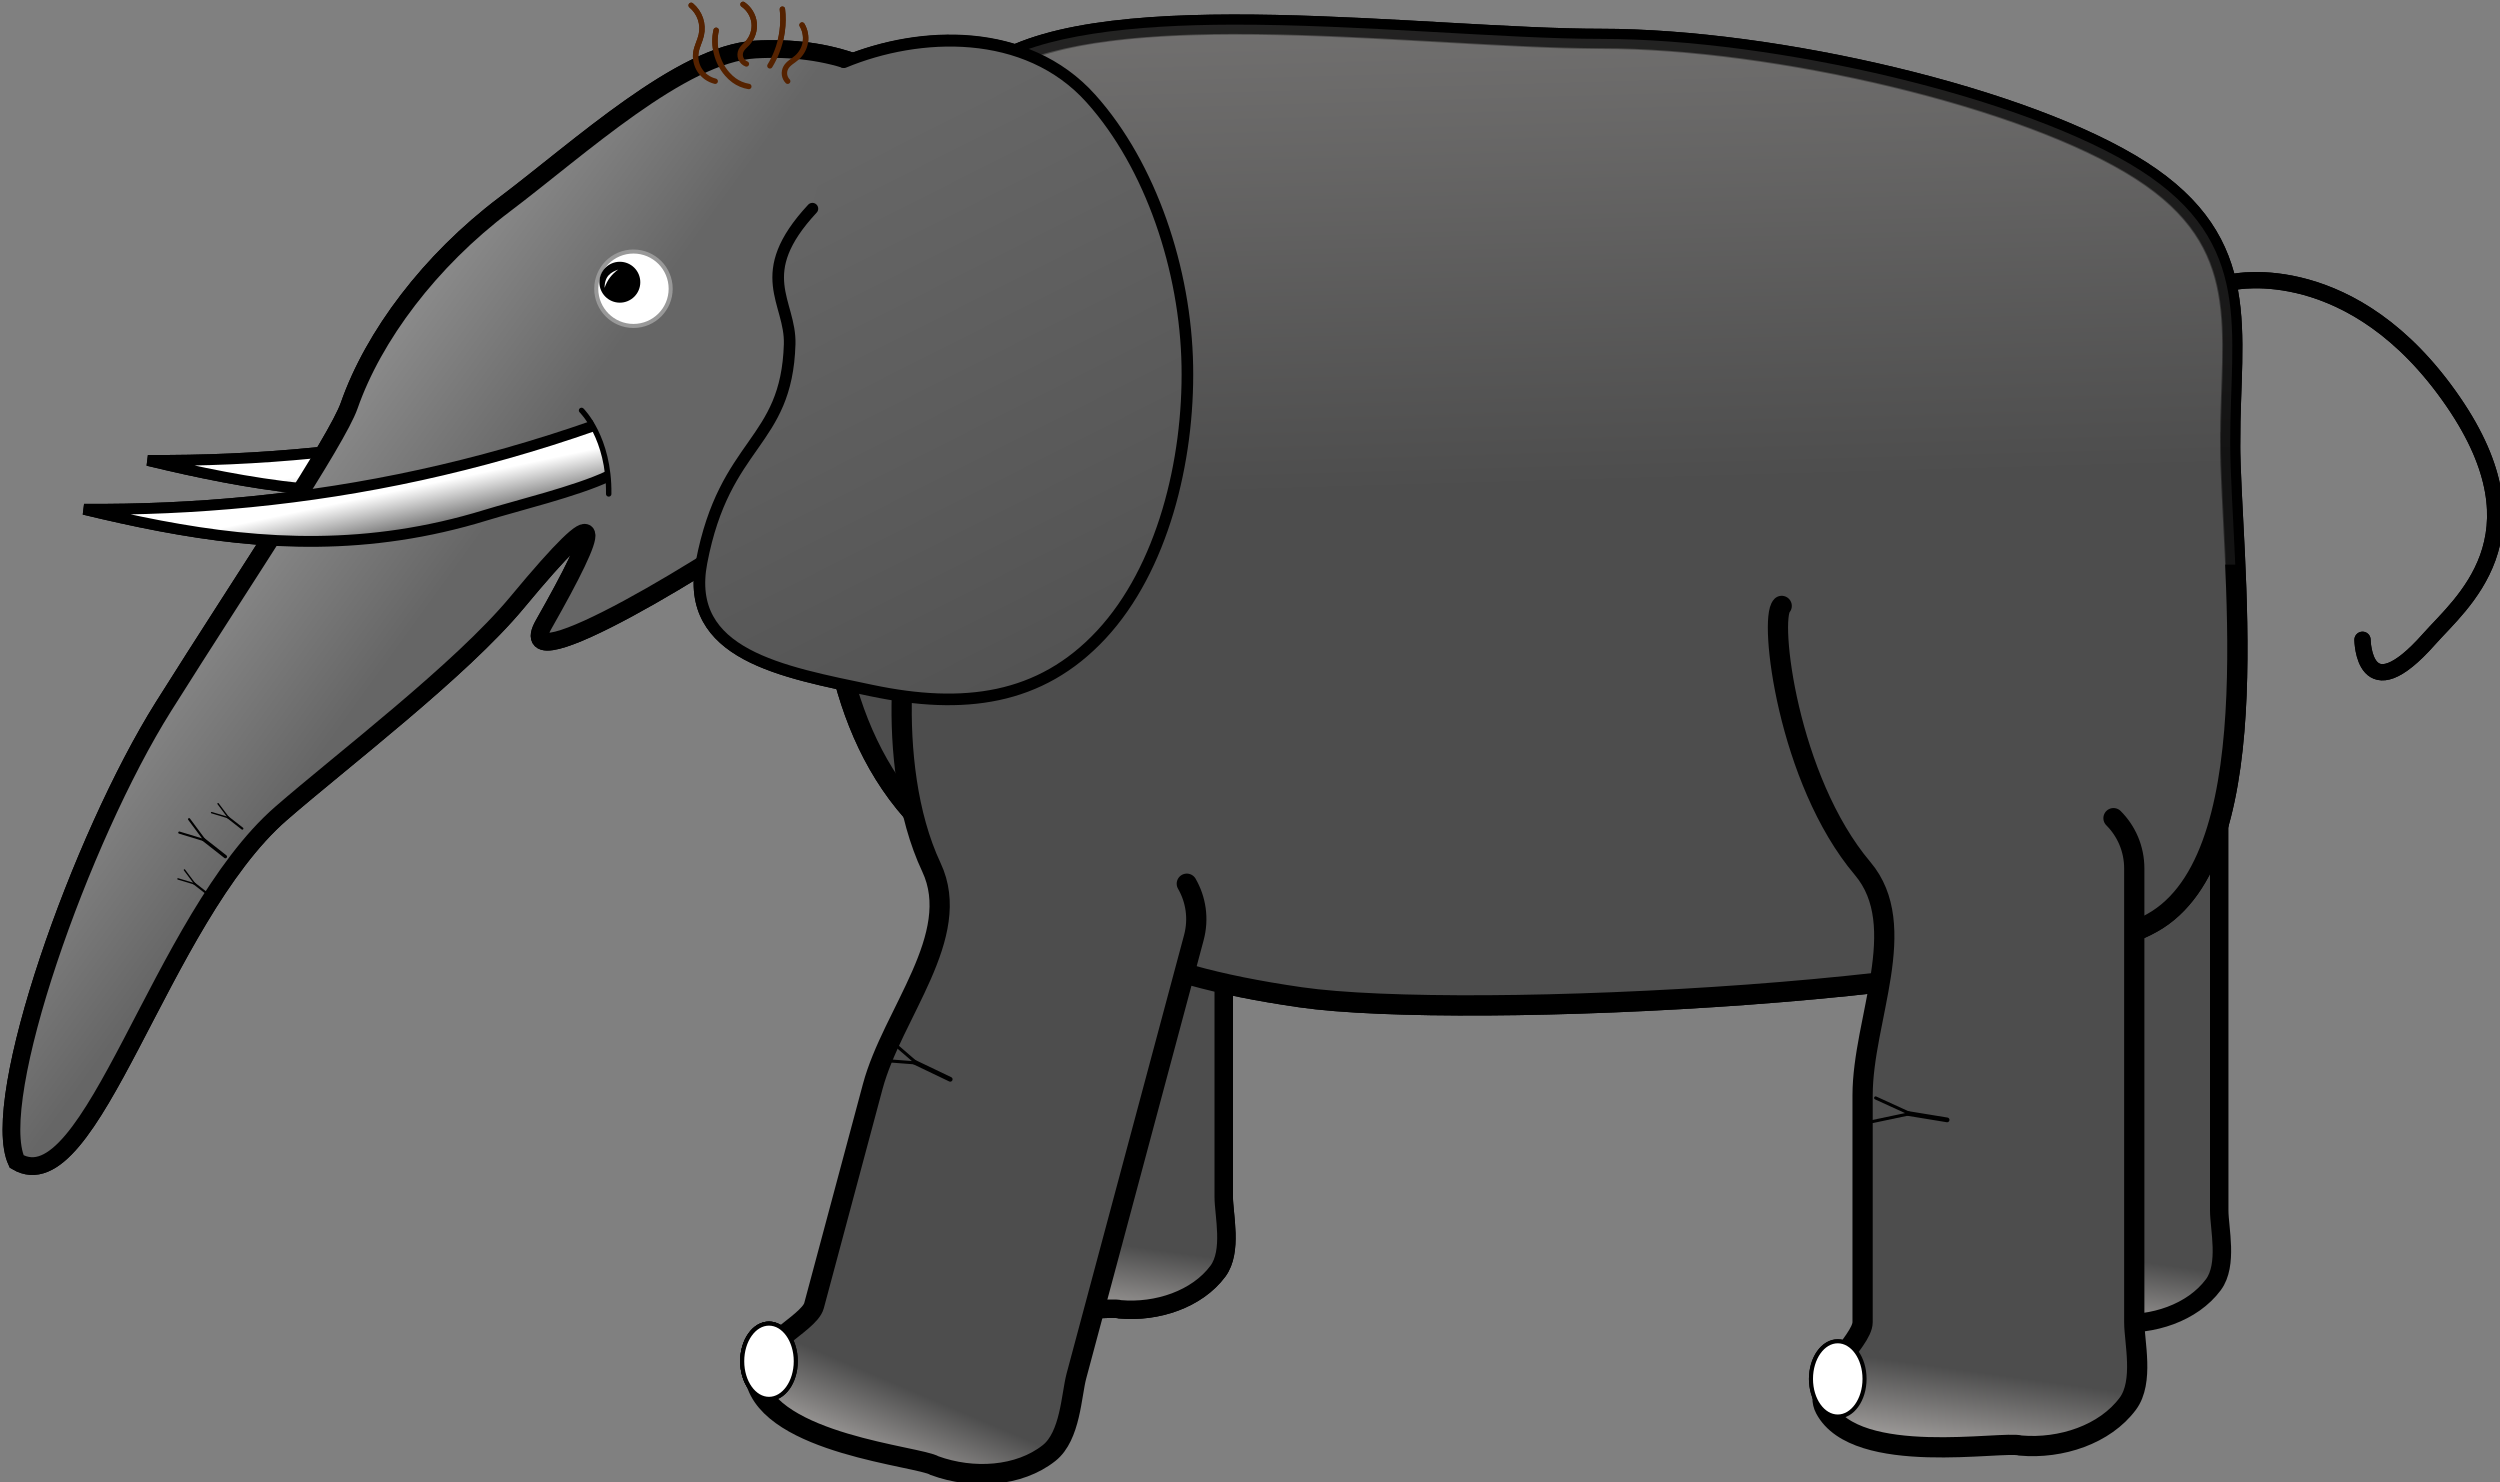 <?xml version="1.0" encoding="UTF-8" standalone="no"?>
<!-- Created with Inkscape (http://www.inkscape.org/) -->

<svg
   xmlns:dc="http://purl.org/dc/elements/1.1/"
   xmlns:cc="http://creativecommons.org/ns#"
   xmlns:rdf="http://www.w3.org/1999/02/22-rdf-syntax-ns#"
   xmlns:svg="http://www.w3.org/2000/svg"
   xmlns="http://www.w3.org/2000/svg"
   xmlns:xlink="http://www.w3.org/1999/xlink"
   xmlns:sodipodi="http://sodipodi.sourceforge.net/DTD/sodipodi-0.dtd"
   xmlns:inkscape="http://www.inkscape.org/namespaces/inkscape"
   width="134.356"
   height="79.65"
   id="svg7748"
   version="1.1"
   inkscape:version="0.48.2 r9819"
   sodipodi:docname="elephant.svg">
  <rect width="100%" height="100%" fill="#808080" stroke="none"/>
  <defs
     id="defs7750">
    <linearGradient
       inkscape:collect="always"
       xlink:href="#linearGradient5029"
       id="linearGradient5328"
       gradientUnits="userSpaceOnUse"
       gradientTransform="matrix(0.192,0,0,0.192,565.506,247.341)"
       x1="435.5"
       y1="879.362"
       x2="429.707"
       y2="921.028" />
    <linearGradient
       id="linearGradient5029"
       inkscape:collect="always">
      <stop
         id="stop5031"
         offset="0"
         style="stop-color:#4d4d4d;stop-opacity:1;" />
      <stop
         id="stop5033"
         offset="1"
         style="stop-color:#e3dedb;stop-opacity:1" />
    </linearGradient>
    <linearGradient
       inkscape:collect="always"
       xlink:href="#linearGradient5029"
       id="linearGradient5330"
       gradientUnits="userSpaceOnUse"
       gradientTransform="matrix(0.192,0,0,0.192,503.297,246.498)"
       x1="435.5"
       y1="879.362"
       x2="429.707"
       y2="921.028" />
    <linearGradient
       inkscape:collect="always"
       xlink:href="#linearGradient5029"
       id="linearGradient5332"
       gradientUnits="userSpaceOnUse"
       gradientTransform="matrix(0.192,0,0,0.192,565.506,247.341)"
       x1="251.528"
       y1="629.667"
       x2="241.533"
       y2="282.352" />
    <linearGradient
       inkscape:collect="always"
       xlink:href="#linearGradient5264"
       id="linearGradient5334"
       gradientUnits="userSpaceOnUse"
       gradientTransform="matrix(0.339,0,0,0.339,479.803,161.172)"
       x1="199.5"
       y1="613.112"
       x2="197.75"
       y2="604.862" />
    <linearGradient
       id="linearGradient5264"
       inkscape:collect="always">
      <stop
         id="stop5266"
         offset="0"
         style="stop-color:#666666;stop-opacity:1;" />
      <stop
         id="stop5268"
         offset="1"
         style="stop-color:#ffffff;stop-opacity:1" />
    </linearGradient>
    <linearGradient
       inkscape:collect="always"
       xlink:href="#linearGradient5242"
       id="linearGradient5336"
       gradientUnits="userSpaceOnUse"
       gradientTransform="matrix(0.297,-0.224,0.221,0.293,370.868,244.852)"
       x1="214.787"
       y1="560.091"
       x2="174.146"
       y2="428.915" />
    <linearGradient
       inkscape:collect="always"
       id="linearGradient5242">
      <stop
         style="stop-color:#666666;stop-opacity:1;"
         offset="0"
         id="stop5244" />
      <stop
         style="stop-color:#ffffff;stop-opacity:1"
         offset="1"
         id="stop5246" />
    </linearGradient>
    <linearGradient
       inkscape:collect="always"
       xlink:href="#linearGradient5190"
       id="linearGradient5338"
       gradientUnits="userSpaceOnUse"
       gradientTransform="matrix(0.285,0,0,0.316,492.227,177.916)"
       x1="293.528"
       y1="533.823"
       x2="353.442"
       y2="665.408" />
    <linearGradient
       inkscape:collect="always"
       id="linearGradient5190">
      <stop
         style="stop-color:#666666;stop-opacity:1;"
         offset="0"
         id="stop5192" />
      <stop
         style="stop-color:#4d4d4d;stop-opacity:1"
         offset="1"
         id="stop5194" />
    </linearGradient>
    <linearGradient
       inkscape:collect="always"
       xlink:href="#linearGradient5264"
       id="linearGradient5340"
       gradientUnits="userSpaceOnUse"
       gradientTransform="matrix(0.339,0,0,0.339,475.814,164.227)"
       x1="199.5"
       y1="613.112"
       x2="197.75"
       y2="604.862" />
    <inkscape:path-effect
       effect="spiro"
       id="path-effect5364"
       is_visible="true" />
    <inkscape:path-effect
       effect="spiro"
       id="path-effect5368"
       is_visible="true" />
    <inkscape:path-effect
       effect="spiro"
       id="path-effect5372"
       is_visible="true" />
    <inkscape:path-effect
       effect="spiro"
       id="path-effect5376"
       is_visible="true" />
    <inkscape:path-effect
       effect="spiro"
       id="path-effect5380"
       is_visible="true" />
    <linearGradient
       inkscape:collect="always"
       xlink:href="#linearGradient5029"
       id="linearGradient5342"
       gradientUnits="userSpaceOnUse"
       gradientTransform="matrix(0.192,0,0,0.192,503.297,246.498)"
       x1="435.5"
       y1="879.362"
       x2="429.707"
       y2="921.028" />
    <linearGradient
       inkscape:collect="always"
       xlink:href="#linearGradient5029"
       id="linearGradient5344"
       gradientUnits="userSpaceOnUse"
       gradientTransform="matrix(0.211,0,0,0.211,551.042,238.088)"
       x1="435.5"
       y1="879.362"
       x2="429.707"
       y2="921.028" />
    <linearGradient
       inkscape:collect="always"
       xlink:href="#linearGradient5029"
       id="linearGradient5346"
       gradientUnits="userSpaceOnUse"
       gradientTransform="matrix(0.204,0.055,-0.055,0.204,535.706,221.023)"
       x1="435.5"
       y1="879.362"
       x2="429.707"
       y2="921.028" />
    <linearGradient
       inkscape:collect="always"
       xlink:href="#linearGradient5029"
       id="linearGradient5348"
       gradientUnits="userSpaceOnUse"
       gradientTransform="matrix(0.192,0,0,0.192,565.506,247.341)"
       x1="251.528"
       y1="629.667"
       x2="241.533"
       y2="282.352" />
    <linearGradient
       inkscape:collect="always"
       xlink:href="#linearGradient5264"
       id="linearGradient5350"
       gradientUnits="userSpaceOnUse"
       gradientTransform="matrix(0.339,0,0,0.339,479.803,161.172)"
       x1="199.5"
       y1="613.112"
       x2="197.75"
       y2="604.862" />
    <linearGradient
       inkscape:collect="always"
       xlink:href="#linearGradient5242"
       id="linearGradient5352"
       gradientUnits="userSpaceOnUse"
       gradientTransform="matrix(0.297,-0.224,0.221,0.293,370.868,244.852)"
       x1="214.787"
       y1="560.091"
       x2="174.146"
       y2="428.915" />
    <linearGradient
       inkscape:collect="always"
       xlink:href="#linearGradient5190"
       id="linearGradient5354"
       gradientUnits="userSpaceOnUse"
       gradientTransform="matrix(0.285,0,0,0.316,492.227,177.916)"
       x1="293.528"
       y1="533.823"
       x2="353.442"
       y2="665.408" />
    <linearGradient
       inkscape:collect="always"
       xlink:href="#linearGradient5264"
       id="linearGradient5356"
       gradientUnits="userSpaceOnUse"
       gradientTransform="matrix(0.339,0,0,0.339,475.814,164.227)"
       x1="199.5"
       y1="613.112"
       x2="197.75"
       y2="604.862" />
    <inkscape:path-effect
       is_visible="true"
       id="path-effect5500"
       effect="spiro" />
    <inkscape:path-effect
       is_visible="true"
       id="path-effect5498"
       effect="spiro" />
    <inkscape:path-effect
       is_visible="true"
       id="path-effect5496"
       effect="spiro" />
    <inkscape:path-effect
       is_visible="true"
       id="path-effect5494"
       effect="spiro" />
    <inkscape:path-effect
       is_visible="true"
       id="path-effect5492"
       effect="spiro" />
  </defs>
  <sodipodi:namedview
     id="base"
     pagecolor="#ffffff"
     bordercolor="#666666"
     borderopacity="1.0"
     inkscape:pageopacity="0.0"
     inkscape:pageshadow="2"
     inkscape:zoom="1.979899"
     inkscape:cx="56.283461"
     inkscape:cy="38.698982"
     inkscape:document-units="px"
     inkscape:current-layer="layer1"
     showgrid="false"
     inkscape:window-width="604"
     inkscape:window-height="490"
     inkscape:window-x="0"
     inkscape:window-y="24"
     inkscape:window-maximized="0"
     fit-margin-top="0"
     fit-margin-left="0"
     fit-margin-right="0"
     fit-margin-bottom="0" />
  <g
     inkscape:label="Layer 1"
     inkscape:groupmode="layer"
     id="layer1"
     transform="translate(-495.679,-712.537)">
    <g
       id="g5243"
       transform="matrix(0.86,0,0,0.86,47.943,421.798)">
      <path
         style="fill:url(#linearGradient5328);fill-opacity:1;stroke:#000000;stroke-width:1.153;stroke-linecap:round;stroke-miterlimit:4"
         d="m 658.123,385.013 c 0.731,0.731 1.182,1.743 1.182,2.863 l 0,12.917 0,12.917 c 0,1.121 0.559,3.395 -0.366,4.641 -1.303,1.755 -3.805,2.584 -6.107,2.383 -0.99,-0.295 -9.355,1.238 -11.125,-2.095 -0.84,-1.581 2.132,-3.808 2.132,-4.929 0,0 0,-8.611 0,-12.917 0,-4.306 2.778,-9.628 0,-12.917 -4.273,-5.058 -5.338,-14.216 -4.607,-14.948"
         id="path5043"
         inkscape:connector-curvature="0"
         sodipodi:nodetypes="cscsacasasc" />
      <path
         sodipodi:nodetypes="cscsacasasc"
         inkscape:connector-curvature="0"
         id="path5047"
         d="m 595.914,384.169 c 0.731,0.731 1.182,1.743 1.182,2.863 l 0,12.917 0,12.917 c 0,1.121 0.559,3.395 -0.366,4.641 -1.303,1.754 -3.805,2.584 -6.107,2.383 -0.99,-0.295 -9.355,1.238 -11.125,-2.095 -0.84,-1.581 2.132,-3.808 2.132,-4.929 0,0 0,-8.611 0,-12.917 0,-4.306 2.778,-9.628 0,-12.917 -4.273,-5.058 -5.338,-14.216 -4.607,-14.948"
         style="fill:url(#linearGradient5330);fill-opacity:1;stroke:#000000;stroke-width:1.153;stroke-linecap:round;stroke-miterlimit:4" />
      <path
         sodipodi:nodetypes="sssssssss"
         inkscape:connector-curvature="0"
         id="path3968"
         d="m 659.986,365.699 c 0,6.959 2.574,25.279 -4.538,29.839 -7.111,4.56 -43.345,6.327 -53.562,4.85 -10.74,-1.552 -13.704,-4.086 -20.815,-8.646 -7.111,-4.56 -8.763,-13.18 -8.763,-20.139 0,-6.959 3.342,-24.857 10.453,-29.417 7.111,-4.56 27.077,-1.687 37.928,-1.687 10.851,0 26.591,3.664 33.703,8.224 7.111,4.56 5.594,10.017 5.594,16.976 z"
         style="fill:#4d4d4d;fill-opacity:1;stroke:#000000;stroke-width:1.266" />
      <g
         transform="matrix(0.211,0,0,-0.211,538.987,580.393)"
         id="g5065">
        <path
           style="fill:none;stroke:#000000;stroke-width:1.402px;stroke-linecap:round;stroke-linejoin:miter;stroke-opacity:1"
           d="m 489.636,816.783 c -11.647,1.909 -11.647,1.909 -11.647,1.909"
           id="path5059"
           inkscape:connector-curvature="0" />
        <path
           inkscape:connector-curvature="0"
           id="path5061"
           d="m 478.654,818.627 c -10.183,4.658 -10.183,4.658 -10.183,4.658"
           style="fill:none;stroke:#000000;stroke-width:0.924px;stroke-linecap:round;stroke-linejoin:miter;stroke-opacity:1" />
        <path
           style="fill:none;stroke:#000000;stroke-width:0.924px;stroke-linecap:round;stroke-linejoin:miter;stroke-opacity:1"
           d="m 478.541,818.611 c -10.957,-2.31 -10.957,-2.31 -10.957,-2.31"
           id="path5063"
           inkscape:connector-curvature="0" />
      </g>
      <g
         inkscape:transform-center-y="2.0691247"
         inkscape:transform-center-x="-5.6781205"
         transform="matrix(0.202,0.059,0.059,-0.202,432.907,541.618)"
         id="g5104">
        <path
           inkscape:connector-curvature="0"
           id="path5106"
           d="m 489.636,816.783 c -11.647,1.909 -11.647,1.909 -11.647,1.909"
           style="fill:none;stroke:#000000;stroke-width:1.402px;stroke-linecap:round;stroke-linejoin:miter;stroke-opacity:1" />
        <path
           style="fill:none;stroke:#000000;stroke-width:0.924px;stroke-linecap:round;stroke-linejoin:miter;stroke-opacity:1"
           d="m 478.654,818.627 c -10.183,4.658 -10.183,4.658 -10.183,4.658"
           id="path5108"
           inkscape:connector-curvature="0" />
        <path
           inkscape:connector-curvature="0"
           id="path5110"
           d="m 478.541,818.611 c -10.957,-2.31 -10.957,-2.31 -10.957,-2.31"
           style="fill:none;stroke:#000000;stroke-width:0.924px;stroke-linecap:round;stroke-linejoin:miter;stroke-opacity:1" />
      </g>
      <path
         sodipodi:nodetypes="cssc"
         inkscape:connector-curvature="0"
         id="path5114"
         d="m 660.207,355.688 c 0,0 7.47,-1.623 13.718,7.481 5.797,8.447 0.476,12.596 -1.499,14.831 -4.11,4.65 -4.167,0.05 -4.167,0.05"
         style="fill:none;stroke:#000000;stroke-width:1.018;stroke-linecap:round;stroke-linejoin:miter;stroke-miterlimit:4;stroke-opacity:1;stroke-dasharray:none" />
      <path
         sodipodi:nodetypes="cssssssc"
         inkscape:connector-curvature="0"
         id="path5134"
         d="m 660.308,373.353 c -0.133,-3.052 -0.318,-5.775 -0.318,-7.659 0,-6.959 1.51,-12.412 -5.601,-16.973 -7.111,-4.56 -22.85,-8.221 -33.701,-8.221 -6.104,0 -15.09,-0.907 -23.051,-0.891 -6.192,0.013 -11.973,0.625 -15.085,2.62 -7.111,4.56 -10.247,22.415 -10.247,29.373 0,0.573 0.008,1.158 0.032,1.75"
         style="opacity:0.538;fill:url(#linearGradient5332);fill-opacity:1;stroke:#000000;stroke-width:1.153;stroke-linecap:round;stroke-miterlimit:4" />
      <path
         sodipodi:nodetypes="cssssscsssssc"
         inkscape:connector-curvature="0"
         id="path5270"
         d="m 561.758,361.605 c -1.835,0.643 -3.658,1.22 -5.47,1.733 -1.812,0.513 -3.612,0.964 -5.402,1.356 -1.79,0.392 -3.57,0.725 -5.339,1.003 -1.77,0.278 -3.53,0.502 -5.281,0.675 -1.751,0.173 -3.493,0.296 -5.227,0.373 -1.734,0.077 -3.459,0.107 -5.177,0.095 1.578,0.38 3.162,0.735 4.761,1.038 1.599,0.303 3.212,0.554 4.846,0.724 1.635,0.17 3.292,0.26 4.978,0.242 1.686,-0.019 3.402,-0.146 5.155,-0.41 1.753,-0.264 3.544,-0.665 5.379,-1.23 1.835,-0.566 5.699,-1.506 7.632,-2.429"
         style="fill:url(#linearGradient5334);fill-opacity:1;stroke:#000000;stroke-width:0.679" />
      <path
         sodipodi:nodetypes="sssssscsssss"
         inkscape:connector-curvature="0"
         id="path5186"
         d="m 578.781,345.403 c 2.35,3.115 2.584,7.363 1.063,11.714 -1.521,4.351 -4.797,8.804 -9.469,12.328 -4.671,3.524 -18.051,11.648 -15.774,7.641 3.578,-6.299 4.085,-8.302 -1.663,-1.373 -3.504,4.224 -10.961,9.891 -14.749,13.185 -7.575,6.587 -11.868,24.513 -16.523,21.755 -1.775,-3.838 4,-20.2 9.178,-28.437 5.178,-8.236 10.841,-16.627 11.601,-18.802 1.521,-4.351 5.037,-9.044 9.709,-12.568 4.671,-3.524 11.053,-9.413 15.654,-9.681 4.601,-0.268 8.622,1.123 10.972,4.238 z"
         style="fill:url(#linearGradient5336);fill-opacity:1;stroke:#000000;stroke-width:1.108;stroke-linecap:round;stroke-miterlimit:4;stroke-opacity:1" />
      <path
         sodipodi:nodetypes="asssssssa"
         inkscape:connector-curvature="0"
         id="path5183"
         d="m 594.821,360.933 c 0.106,5.938 -1.551,12.677 -5.372,16.79 -3.821,4.112 -8.633,4.702 -14.362,3.5 -5.587,-1.172 -11.731,-2.228 -10.627,-8.008 1.458,-7.629 5.319,-7.362 5.51,-13.634 0.081,-2.668 -2.347,-4.381 1.474,-8.494 3.821,-4.112 -3.55,-6.855 2.024,-9.17 4.67,-1.939 11.281,-2.202 15.331,2.317 3.754,4.188 5.916,10.705 6.022,16.7 z"
         style="fill:url(#linearGradient5338);fill-opacity:1;stroke:#000000;stroke-width:0.726;stroke-linecap:round;stroke-miterlimit:4;stroke-opacity:1" />
      <g
         id="g5199"
         transform="matrix(0.129,0.071,0.071,-0.129,413.554,462.204)"
         inkscape:transform-center-x="-3.4652246"
         inkscape:transform-center-y="2.3163355">
        <path
           style="fill:none;stroke:#000000;stroke-width:1.402px;stroke-linecap:round;stroke-linejoin:miter;stroke-opacity:1"
           d="m 489.636,816.783 c -11.647,1.909 -11.647,1.909 -11.647,1.909"
           id="path5201"
           inkscape:connector-curvature="0" />
        <path
           inkscape:connector-curvature="0"
           id="path5203"
           d="m 478.654,818.627 c -10.183,4.658 -10.183,4.658 -10.183,4.658"
           style="fill:none;stroke:#000000;stroke-width:0.924px;stroke-linecap:round;stroke-linejoin:miter;stroke-opacity:1" />
        <path
           style="fill:none;stroke:#000000;stroke-width:0.924px;stroke-linecap:round;stroke-linejoin:miter;stroke-opacity:1"
           d="m 478.541,818.611 c -10.957,-2.31 -10.957,-2.31 -10.957,-2.31"
           id="path5205"
           inkscape:connector-curvature="0" />
      </g>
      <g
         inkscape:transform-center-y="1.5356024"
         inkscape:transform-center-x="-2.3010989"
         transform="matrix(0.086,0.047,0.047,-0.086,455.268,437.078)"
         id="g5207">
        <path
           inkscape:connector-curvature="0"
           id="path5209"
           d="m 489.636,816.783 c -11.647,1.909 -11.647,1.909 -11.647,1.909"
           style="fill:none;stroke:#000000;stroke-width:1.402px;stroke-linecap:round;stroke-linejoin:miter;stroke-opacity:1" />
        <path
           style="fill:none;stroke:#000000;stroke-width:0.924px;stroke-linecap:round;stroke-linejoin:miter;stroke-opacity:1"
           d="m 478.654,818.627 c -10.183,4.658 -10.183,4.658 -10.183,4.658"
           id="path5211"
           inkscape:connector-curvature="0" />
        <path
           inkscape:connector-curvature="0"
           id="path5213"
           d="m 478.541,818.611 c -10.957,-2.31 -10.957,-2.31 -10.957,-2.31"
           style="fill:none;stroke:#000000;stroke-width:0.924px;stroke-linecap:round;stroke-linejoin:miter;stroke-opacity:1" />
      </g>
      <g
         id="g5232"
         transform="matrix(0.086,0.047,0.047,-0.086,453.168,441.218)"
         inkscape:transform-center-x="-2.3010925"
         inkscape:transform-center-y="1.5355916">
        <path
           style="fill:none;stroke:#000000;stroke-width:1.402px;stroke-linecap:round;stroke-linejoin:miter;stroke-opacity:1"
           d="m 489.636,816.783 c -11.647,1.909 -11.647,1.909 -11.647,1.909"
           id="path5234"
           inkscape:connector-curvature="0" />
        <path
           inkscape:connector-curvature="0"
           id="path5236"
           d="m 478.654,818.627 c -10.183,4.658 -10.183,4.658 -10.183,4.658"
           style="fill:none;stroke:#000000;stroke-width:0.924px;stroke-linecap:round;stroke-linejoin:miter;stroke-opacity:1" />
        <path
           style="fill:none;stroke:#000000;stroke-width:0.924px;stroke-linecap:round;stroke-linejoin:miter;stroke-opacity:1"
           d="m 478.541,818.611 c -10.957,-2.31 -10.957,-2.31 -10.957,-2.31"
           id="path5238"
           inkscape:connector-curvature="0" />
      </g>
      <path
         transform="matrix(0.253,0,0,0.253,499.383,212.052)"
         d="m 249.609,569.408 c 0,5.077 -4.116,9.192 -9.192,9.192 -5.077,0 -9.192,-4.116 -9.192,-9.192 0,-5.077 4.116,-9.192 9.192,-9.192 5.077,0 9.192,4.116 9.192,9.192 z"
         sodipodi:ry="9.1923885"
         sodipodi:rx="9.1923885"
         sodipodi:cy="569.40826"
         sodipodi:cx="240.41631"
         id="path5250"
         style="fill:#ffffff;fill-opacity:1;stroke:#999999;stroke-width:1;stroke-linecap:round;stroke-miterlimit:4;stroke-opacity:1;stroke-dasharray:none"
         sodipodi:type="arc" />
      <path
         transform="matrix(0.339,0,0,0.339,478.995,168.698)"
         d="m 240.328,551.642 c 0,1.806 -1.464,3.27 -3.27,3.27 -1.806,0 -3.27,-1.464 -3.27,-3.27 0,-1.806 1.464,-3.27 3.27,-3.27 1.806,0 3.27,1.464 3.27,3.27 z"
         sodipodi:ry="3.2703688"
         sodipodi:rx="3.2703688"
         sodipodi:cy="551.64221"
         sodipodi:cx="237.05756"
         id="path5252"
         style="fill:#000000;fill-opacity:1;stroke:#000000;stroke-width:1;stroke-linecap:round;stroke-miterlimit:4;stroke-opacity:1;stroke-dasharray:none"
         sodipodi:type="arc" />
      <path
         sodipodi:nodetypes="ccc"
         inkscape:connector-curvature="0"
         id="path5254"
         d="m 558.403,356.06 c 0.17,-0.514 0.475,-0.874 0.855,-1.148 -0.446,0.168 -0.852,0.389 -0.855,1.148 z"
         style="fill:#ffffff;stroke:none" />
      <path
         style="fill:url(#linearGradient5340);fill-opacity:1;stroke:#000000;stroke-width:0.679"
         d="m 557.769,364.66 c -1.835,0.643 -3.658,1.22 -5.47,1.733 -1.812,0.513 -3.612,0.964 -5.402,1.356 -1.79,0.392 -3.57,0.725 -5.339,1.003 -1.77,0.278 -3.53,0.502 -5.281,0.675 -1.751,0.173 -3.493,0.296 -5.227,0.373 -1.734,0.077 -3.459,0.107 -5.177,0.095 1.578,0.38 3.162,0.735 4.761,1.038 1.599,0.303 3.212,0.554 4.846,0.724 1.635,0.17 3.292,0.26 4.978,0.242 1.686,-0.019 3.402,-0.146 5.155,-0.41 1.753,-0.264 3.544,-0.665 5.379,-1.23 1.835,-0.566 5.699,-1.506 7.632,-2.429"
         id="path5256"
         inkscape:connector-curvature="0"
         sodipodi:nodetypes="cssssscsssssc" />
      <path
         sodipodi:nodetypes="cc"
         inkscape:connector-curvature="0"
         id="path5258"
         d="m 556.965,363.716 c 0,0 1.74,1.697 1.697,5.219"
         style="fill:none;stroke:#000000;stroke-width:0.339px;stroke-linecap:round;stroke-linejoin:miter;stroke-opacity:1" />
      <path
         inkscape:connector-curvature="0"
         inkscape:original-d="m 565.31554,343.14383 c -0.69221,-0.0773 -1.43472,-1.12655 -1.20016,-1.83024 0.11315,-0.33943 0.41178,-0.64146 0.33004,-1.05014 -0.15643,-0.78217 -0.30773,-1.21555 -0.63008,-1.86023"
         inkscape:path-effect="#path-effect5364"
         id="path5362"
         d="m 565.316,343.144 c -0.39,-0.094 -0.742,-0.342 -0.962,-0.678 -0.22,-0.336 -0.307,-0.757 -0.238,-1.152 0.063,-0.362 0.249,-0.692 0.33,-1.05 0.076,-0.336 0.058,-0.693 -0.052,-1.019 -0.111,-0.326 -0.313,-0.621 -0.578,-0.841"
         style="fill:none;stroke:#552200;stroke-width:0.339px;stroke-linecap:round;stroke-linejoin:miter;stroke-opacity:1" />
      <path
         inkscape:connector-curvature="0"
         inkscape:original-d="m 567.26578,342.06368 c -0.2386,-0.124 -0.38236,-0.57849 -0.33003,-0.8401 0.0393,-0.19652 0.29419,-0.25834 0.39005,-0.45006 0.24283,-0.48567 -1.7e-4,-2.02551 -0.27003,-2.4303"
         inkscape:path-effect="#path-effect5368"
         id="path5366"
         d="m 567.266,342.064 c -0.157,-0.061 -0.287,-0.191 -0.349,-0.348 -0.062,-0.157 -0.055,-0.34 0.019,-0.492 0.087,-0.18 0.254,-0.304 0.39,-0.45 0.316,-0.338 0.476,-0.817 0.424,-1.277 -0.051,-0.46 -0.312,-0.893 -0.695,-1.153"
         style="fill:none;stroke:#552200;stroke-width:0.339px;stroke-linecap:round;stroke-linejoin:miter;stroke-opacity:1" />
      <path
         inkscape:connector-curvature="0"
         inkscape:original-d="m 567.41581,343.47387 c -0.41969,0.10842 -0.65997,-0.11991 -0.93012,-0.39005 -0.13588,-0.13587 -0.32002,-0.24 -0.42006,-0.39005 -0.5321,-0.79816 0.0782,-1.96214 -0.69008,-2.73035"
         inkscape:path-effect="#path-effect5372"
         id="path5370"
         d="m 567.416,343.474 c -0.335,-0.055 -0.656,-0.19 -0.93,-0.39 -0.155,-0.113 -0.294,-0.246 -0.42,-0.39 -0.64,-0.734 -0.905,-1.78 -0.69,-2.73"
         style="fill:none;stroke:#552200;stroke-width:0.339px;stroke-linecap:round;stroke-linejoin:miter;stroke-opacity:1" />
      <path
         inkscape:connector-curvature="0"
         inkscape:original-d="m 569.84612,343.14383 c -0.005,-0.27687 -0.19064,-0.5576 -0.12002,-0.84011 0.0925,-0.36985 0.51923,-0.34532 0.69009,-0.63008 0.39176,-0.65294 0.33005,-1.29229 0.33005,-2.04026"
         inkscape:path-effect="#path-effect5376"
         id="path5374"
         d="m 569.846,343.144 c -0.106,-0.108 -0.176,-0.251 -0.197,-0.4 -0.021,-0.15 0.006,-0.306 0.077,-0.44 0.074,-0.139 0.191,-0.249 0.315,-0.345 0.124,-0.096 0.257,-0.182 0.375,-0.285 0.282,-0.245 0.474,-0.591 0.534,-0.96 0.06,-0.369 -0.014,-0.758 -0.204,-1.08"
         style="fill:none;stroke:#552200;stroke-width:0.339px;stroke-linecap:round;stroke-linejoin:miter;stroke-opacity:1" />
      <path
         inkscape:connector-curvature="0"
         inkscape:original-d="m 568.73598,342.1837 c -0.0483,-0.37926 0.30638,-0.49913 0.42004,-0.84011 0.25733,-0.77197 0.65738,-1.80836 0.36005,-2.70035"
         inkscape:path-effect="#path-effect5380"
         id="path5378"
         d="m 568.736,342.184 c 0.163,-0.268 0.304,-0.549 0.42,-0.84 0.34,-0.852 0.465,-1.789 0.36,-2.7"
         style="fill:none;stroke:#552200;stroke-width:0.339px;stroke-linecap:round;stroke-linejoin:miter;stroke-opacity:1" />
      <path
         transform="matrix(0.339,0,0,0.339,475.814,164.227)"
         d="m 278.875,763.737 c 0,3.831 -2.211,6.938 -4.938,6.938 -2.727,0 -4.938,-3.106 -4.938,-6.938 0,-3.831 2.211,-6.938 4.938,-6.938 2.727,0 4.938,3.106 4.938,6.938 z"
         sodipodi:ry="6.9375"
         sodipodi:rx="4.9375"
         sodipodi:cy="763.73718"
         sodipodi:cx="273.9375"
         id="path5382"
         style="fill:#ffffff;fill-opacity:1;stroke:#000000;stroke-width:0.75;stroke-linecap:round;stroke-miterlimit:4;stroke-opacity:1;stroke-dasharray:none"
         sodipodi:type="arc" />
      <path
         transform="matrix(0.339,0,0,0.339,475.814,164.227)"
         sodipodi:type="arc"
         style="fill:#ffffff;fill-opacity:1;stroke:#000000;stroke-width:0.75;stroke-linecap:round;stroke-miterlimit:4;stroke-opacity:1;stroke-dasharray:none"
         id="path5402"
         sodipodi:cx="273.9375"
         sodipodi:cy="763.73718"
         sodipodi:rx="4.9375"
         sodipodi:ry="6.9375"
         d="m 278.875,763.737 c 0,3.831 -2.211,6.938 -4.938,6.938 -2.727,0 -4.938,-3.106 -4.938,-6.938 0,-3.831 2.211,-6.938 4.938,-6.938 2.727,0 4.938,3.106 4.938,6.938 z" />
      <path
         transform="matrix(0.339,0,0,0.339,542.602,165.331)"
         d="m 278.875,763.737 c 0,3.831 -2.211,6.938 -4.938,6.938 -2.727,0 -4.938,-3.106 -4.938,-6.938 0,-3.831 2.211,-6.938 4.938,-6.938 2.727,0 4.938,3.106 4.938,6.938 z"
         sodipodi:ry="6.9375"
         sodipodi:rx="4.9375"
         sodipodi:cy="763.73718"
         sodipodi:cx="273.9375"
         id="path5404"
         style="fill:#ffffff;fill-opacity:1;stroke:#000000;stroke-width:0.75;stroke-linecap:round;stroke-miterlimit:4;stroke-opacity:1;stroke-dasharray:none"
         sodipodi:type="arc" />
      <path
         style="fill:url(#linearGradient5342);fill-opacity:1;stroke:#000000;stroke-width:1.153;stroke-linecap:round;stroke-miterlimit:4"
         d="m 595.914,384.169 c 0.731,0.731 1.182,1.743 1.182,2.863 l 0,12.917 0,12.917 c 0,1.121 0.559,3.395 -0.366,4.641 -1.303,1.754 -3.805,2.584 -6.107,2.383 -0.99,-0.295 -9.355,1.238 -11.125,-2.095 -0.84,-1.581 2.132,-3.808 2.132,-4.929 0,0 0,-8.611 0,-12.917 0,-4.306 2.778,-9.628 0,-12.917 -4.273,-5.058 -5.338,-14.216 -4.607,-14.948"
         id="path5408"
         inkscape:connector-curvature="0"
         sodipodi:nodetypes="cscsacasasc" />
      <path
         style="fill:#4d4d4d;fill-opacity:1;stroke:#000000;stroke-width:1.266"
         d="m 659.986,365.699 c 0,6.959 2.574,25.279 -4.538,29.839 -7.111,4.56 -43.345,6.327 -53.562,4.85 -10.74,-1.552 -13.704,-4.086 -20.815,-8.646 -7.111,-4.56 -8.763,-13.18 -8.763,-20.139 0,-6.959 3.342,-24.857 10.453,-29.417 7.111,-4.56 27.077,-1.687 37.928,-1.687 10.851,0 26.591,3.664 33.703,8.224 7.111,4.56 5.594,10.017 5.594,16.976 z"
         id="path5410"
         inkscape:connector-curvature="0"
         sodipodi:nodetypes="sssssssss" />
      <path
         style="fill:url(#linearGradient5344);fill-opacity:1;stroke:#000000;stroke-width:1.265;stroke-linecap:round;stroke-miterlimit:4"
         d="m 652.698,389.197 c 0.803,0.803 1.298,1.913 1.298,3.143 l 0,14.177 0,14.177 c 0,1.23 0.614,3.726 -0.402,5.093 -1.43,1.926 -4.177,2.837 -6.704,2.616 -1.086,-0.324 -10.268,1.358 -12.211,-2.299 -0.922,-1.735 2.34,-4.18 2.34,-5.41 0,0 0,-9.452 0,-14.177 0,-4.726 3.05,-10.567 0,-14.177 -4.69,-5.552 -5.859,-15.604 -5.056,-16.407"
         id="path5412"
         inkscape:connector-curvature="0"
         sodipodi:nodetypes="cscsacasasc" />
      <path
         sodipodi:nodetypes="cscsacasasc"
         inkscape:connector-curvature="0"
         id="path5414"
         d="m 594.788,393.293 c 0.568,0.983 0.758,2.183 0.44,3.372 l -3.669,13.694 -3.669,13.694 c -0.318,1.188 -0.372,3.758 -1.706,4.816 -1.88,1.49 -4.768,1.659 -7.152,0.792 -0.965,-0.594 -10.27,-1.345 -11.199,-5.381 -0.441,-1.915 3.342,-3.432 3.66,-4.62 0,0 2.446,-9.13 3.669,-13.694 1.223,-4.565 5.681,-9.418 3.669,-13.694 -3.093,-6.576 -1.621,-16.589 -0.638,-17.156"
         style="fill:url(#linearGradient5346);fill-opacity:1;stroke:#000000;stroke-width:1.265;stroke-linecap:round;stroke-miterlimit:4" />
      <g
         id="g5416"
         transform="matrix(0.211,0,0,-0.211,538.987,580.393)">
        <path
           inkscape:connector-curvature="0"
           id="path5418"
           d="m 489.636,816.783 c -11.647,1.909 -11.647,1.909 -11.647,1.909"
           style="fill:none;stroke:#000000;stroke-width:1.402px;stroke-linecap:round;stroke-linejoin:miter;stroke-opacity:1" />
        <path
           style="fill:none;stroke:#000000;stroke-width:0.924px;stroke-linecap:round;stroke-linejoin:miter;stroke-opacity:1"
           d="m 478.654,818.627 c -10.183,4.658 -10.183,4.658 -10.183,4.658"
           id="path5420"
           inkscape:connector-curvature="0" />
        <path
           inkscape:connector-curvature="0"
           id="path5422"
           d="m 478.541,818.611 c -10.957,-2.31 -10.957,-2.31 -10.957,-2.31"
           style="fill:none;stroke:#000000;stroke-width:0.924px;stroke-linecap:round;stroke-linejoin:miter;stroke-opacity:1" />
      </g>
      <g
         id="g5424"
         transform="matrix(0.202,0.059,0.059,-0.202,432.907,541.618)"
         inkscape:transform-center-x="-5.6781205"
         inkscape:transform-center-y="2.0691247">
        <path
           style="fill:none;stroke:#000000;stroke-width:1.402px;stroke-linecap:round;stroke-linejoin:miter;stroke-opacity:1"
           d="m 489.636,816.783 c -11.647,1.909 -11.647,1.909 -11.647,1.909"
           id="path5426"
           inkscape:connector-curvature="0" />
        <path
           inkscape:connector-curvature="0"
           id="path5428"
           d="m 478.654,818.627 c -10.183,4.658 -10.183,4.658 -10.183,4.658"
           style="fill:none;stroke:#000000;stroke-width:0.924px;stroke-linecap:round;stroke-linejoin:miter;stroke-opacity:1" />
        <path
           style="fill:none;stroke:#000000;stroke-width:0.924px;stroke-linecap:round;stroke-linejoin:miter;stroke-opacity:1"
           d="m 478.541,818.611 c -10.957,-2.31 -10.957,-2.31 -10.957,-2.31"
           id="path5430"
           inkscape:connector-curvature="0" />
      </g>
      <path
         style="fill:none;stroke:#000000;stroke-width:1.018;stroke-linecap:round;stroke-linejoin:miter;stroke-miterlimit:4;stroke-opacity:1;stroke-dasharray:none"
         d="m 660.207,355.688 c 0,0 7.47,-1.623 13.718,7.481 5.797,8.447 0.476,12.596 -1.499,14.831 -4.11,4.65 -4.167,0.05 -4.167,0.05"
         id="path5432"
         inkscape:connector-curvature="0"
         sodipodi:nodetypes="cssc" />
      <path
         style="opacity:0.538;fill:url(#linearGradient5348);fill-opacity:1;stroke:#000000;stroke-width:1.153;stroke-linecap:round;stroke-miterlimit:4"
         d="m 660.308,373.353 c -0.133,-3.052 -0.318,-5.775 -0.318,-7.659 0,-6.959 1.51,-12.412 -5.601,-16.973 -7.111,-4.56 -22.85,-8.221 -33.701,-8.221 -6.104,0 -15.09,-0.907 -23.051,-0.891 -6.192,0.013 -11.973,0.625 -15.085,2.62 -7.111,4.56 -10.247,22.415 -10.247,29.373 0,0.573 0.008,1.158 0.032,1.75"
         id="path5434"
         inkscape:connector-curvature="0"
         sodipodi:nodetypes="cssssssc" />
      <path
         style="fill:url(#linearGradient5350);fill-opacity:1;stroke:#000000;stroke-width:0.679"
         d="m 561.758,361.605 c -1.835,0.643 -3.658,1.22 -5.47,1.733 -1.812,0.513 -3.612,0.964 -5.402,1.356 -1.79,0.392 -3.57,0.725 -5.339,1.003 -1.77,0.278 -3.53,0.502 -5.281,0.675 -1.751,0.173 -3.493,0.296 -5.227,0.373 -1.734,0.077 -3.459,0.107 -5.177,0.095 1.578,0.38 3.162,0.735 4.761,1.038 1.599,0.303 3.212,0.554 4.846,0.724 1.635,0.17 3.292,0.26 4.978,0.242 1.686,-0.019 3.402,-0.146 5.155,-0.41 1.753,-0.264 3.544,-0.665 5.379,-1.23 1.835,-0.566 5.699,-1.506 7.632,-2.429"
         id="path5436"
         inkscape:connector-curvature="0"
         sodipodi:nodetypes="cssssscsssssc" />
      <path
         style="fill:url(#linearGradient5352);fill-opacity:1;stroke:#000000;stroke-width:1.108;stroke-linecap:round;stroke-miterlimit:4;stroke-opacity:1"
         d="m 578.781,345.403 c 2.35,3.115 2.584,7.363 1.063,11.714 -1.521,4.351 -4.797,8.804 -9.469,12.328 -4.671,3.524 -18.051,11.648 -15.774,7.641 3.578,-6.299 4.085,-8.302 -1.663,-1.373 -3.504,4.224 -10.961,9.891 -14.749,13.185 -7.575,6.587 -11.868,24.513 -16.523,21.755 -1.775,-3.838 4,-20.2 9.178,-28.437 5.178,-8.236 10.841,-16.627 11.601,-18.802 1.521,-4.351 5.037,-9.044 9.709,-12.568 4.671,-3.524 11.053,-9.413 15.654,-9.681 4.601,-0.268 8.622,1.123 10.972,4.238 z"
         id="path5438"
         inkscape:connector-curvature="0"
         sodipodi:nodetypes="sssssscsssss" />
      <path
         id="path958"
         style="fill:url(#linearGradient5354);fill-opacity:1;stroke:#000000;stroke-width:0.726;stroke-linecap:round;stroke-miterlimit:4;stroke-opacity:1"
         d="m 573.362,341.957 c 4.67,-1.939 11.387,-2.243 15.437,2.276 3.754,4.188 5.916,10.705 6.022,16.7 0.106,5.938 -1.551,12.677 -5.372,16.79 -3.821,4.112 -8.633,4.702 -14.362,3.5 -5.587,-1.172 -11.731,-2.228 -10.627,-8.008 1.458,-7.629 5.319,-7.362 5.51,-13.634 0.081,-2.668 -2.4,-4.36 1.421,-8.472"
         inkscape:connector-curvature="0"
         sodipodi:nodetypes="csassssc" />
      <g
         inkscape:transform-center-y="2.3163355"
         inkscape:transform-center-x="-3.4652246"
         transform="matrix(0.129,0.071,0.071,-0.129,413.554,462.204)"
         id="g5442">
        <path
           inkscape:connector-curvature="0"
           id="path5444"
           d="m 489.636,816.783 c -11.647,1.909 -11.647,1.909 -11.647,1.909"
           style="fill:none;stroke:#000000;stroke-width:1.402px;stroke-linecap:round;stroke-linejoin:miter;stroke-opacity:1" />
        <path
           style="fill:none;stroke:#000000;stroke-width:0.924px;stroke-linecap:round;stroke-linejoin:miter;stroke-opacity:1"
           d="m 478.654,818.627 c -10.183,4.658 -10.183,4.658 -10.183,4.658"
           id="path5446"
           inkscape:connector-curvature="0" />
        <path
           inkscape:connector-curvature="0"
           id="path5448"
           d="m 478.541,818.611 c -10.957,-2.31 -10.957,-2.31 -10.957,-2.31"
           style="fill:none;stroke:#000000;stroke-width:0.924px;stroke-linecap:round;stroke-linejoin:miter;stroke-opacity:1" />
      </g>
      <g
         id="g5450"
         transform="matrix(0.086,0.047,0.047,-0.086,455.268,437.078)"
         inkscape:transform-center-x="-2.3010989"
         inkscape:transform-center-y="1.5356024">
        <path
           style="fill:none;stroke:#000000;stroke-width:1.402px;stroke-linecap:round;stroke-linejoin:miter;stroke-opacity:1"
           d="m 489.636,816.783 c -11.647,1.909 -11.647,1.909 -11.647,1.909"
           id="path5452"
           inkscape:connector-curvature="0" />
        <path
           inkscape:connector-curvature="0"
           id="path5454"
           d="m 478.654,818.627 c -10.183,4.658 -10.183,4.658 -10.183,4.658"
           style="fill:none;stroke:#000000;stroke-width:0.924px;stroke-linecap:round;stroke-linejoin:miter;stroke-opacity:1" />
        <path
           style="fill:none;stroke:#000000;stroke-width:0.924px;stroke-linecap:round;stroke-linejoin:miter;stroke-opacity:1"
           d="m 478.541,818.611 c -10.957,-2.31 -10.957,-2.31 -10.957,-2.31"
           id="path5456"
           inkscape:connector-curvature="0" />
      </g>
      <g
         inkscape:transform-center-y="1.5355916"
         inkscape:transform-center-x="-2.3010925"
         transform="matrix(0.086,0.047,0.047,-0.086,453.168,441.218)"
         id="g5458">
        <path
           inkscape:connector-curvature="0"
           id="path5460"
           d="m 489.636,816.783 c -11.647,1.909 -11.647,1.909 -11.647,1.909"
           style="fill:none;stroke:#000000;stroke-width:1.402px;stroke-linecap:round;stroke-linejoin:miter;stroke-opacity:1" />
        <path
           style="fill:none;stroke:#000000;stroke-width:0.924px;stroke-linecap:round;stroke-linejoin:miter;stroke-opacity:1"
           d="m 478.654,818.627 c -10.183,4.658 -10.183,4.658 -10.183,4.658"
           id="path5462"
           inkscape:connector-curvature="0" />
        <path
           inkscape:connector-curvature="0"
           id="path5464"
           d="m 478.541,818.611 c -10.957,-2.31 -10.957,-2.31 -10.957,-2.31"
           style="fill:none;stroke:#000000;stroke-width:0.924px;stroke-linecap:round;stroke-linejoin:miter;stroke-opacity:1" />
      </g>
      <path
         sodipodi:type="arc"
         style="fill:#ffffff;fill-opacity:1;stroke:#999999;stroke-width:1;stroke-linecap:round;stroke-miterlimit:4;stroke-opacity:1;stroke-dasharray:none"
         id="path5466"
         sodipodi:cx="240.41631"
         sodipodi:cy="569.40826"
         sodipodi:rx="9.1923885"
         sodipodi:ry="9.1923885"
         d="m 249.609,569.408 c 0,5.077 -4.116,9.192 -9.192,9.192 -5.077,0 -9.192,-4.116 -9.192,-9.192 0,-5.077 4.116,-9.192 9.192,-9.192 5.077,0 9.192,4.116 9.192,9.192 z"
         transform="matrix(0.253,0,0,0.253,499.383,212.052)" />
      <path
         sodipodi:type="arc"
         style="fill:#000000;fill-opacity:1;stroke:#000000;stroke-width:1;stroke-linecap:round;stroke-miterlimit:4;stroke-opacity:1;stroke-dasharray:none"
         id="path5468"
         sodipodi:cx="237.05756"
         sodipodi:cy="551.64221"
         sodipodi:rx="3.2703688"
         sodipodi:ry="3.2703688"
         d="m 240.328,551.642 c 0,1.806 -1.464,3.27 -3.27,3.27 -1.806,0 -3.27,-1.464 -3.27,-3.27 0,-1.806 1.464,-3.27 3.27,-3.27 1.806,0 3.27,1.464 3.27,3.27 z"
         transform="matrix(0.339,0,0,0.339,478.995,168.698)" />
      <path
         style="fill:#ffffff;stroke:none"
         d="m 558.403,356.06 c 0.17,-0.514 0.475,-0.874 0.855,-1.148 -0.446,0.168 -0.852,0.389 -0.855,1.148 z"
         id="path5470"
         inkscape:connector-curvature="0"
         sodipodi:nodetypes="ccc" />
      <path
         sodipodi:nodetypes="cssssscsssssc"
         inkscape:connector-curvature="0"
         id="path5472"
         d="m 557.769,364.66 c -1.835,0.643 -3.658,1.22 -5.47,1.733 -1.812,0.513 -3.612,0.964 -5.402,1.356 -1.79,0.392 -3.57,0.725 -5.339,1.003 -1.77,0.278 -3.53,0.502 -5.281,0.675 -1.751,0.173 -3.493,0.296 -5.227,0.373 -1.734,0.077 -3.459,0.107 -5.177,0.095 1.578,0.38 3.162,0.735 4.761,1.038 1.599,0.303 3.212,0.554 4.846,0.724 1.635,0.17 3.292,0.26 4.978,0.242 1.686,-0.019 3.402,-0.146 5.155,-0.41 1.753,-0.264 3.544,-0.665 5.379,-1.23 1.835,-0.566 5.699,-1.506 7.632,-2.429"
         style="fill:url(#linearGradient5356);fill-opacity:1;stroke:#000000;stroke-width:0.679" />
      <path
         style="fill:none;stroke:#000000;stroke-width:0.339px;stroke-linecap:round;stroke-linejoin:miter;stroke-opacity:1"
         d="m 556.965,363.716 c 0,0 1.74,1.697 1.697,5.219"
         id="path5474"
         inkscape:connector-curvature="0"
         sodipodi:nodetypes="cc" />
      <path
         style="fill:none;stroke:#552200;stroke-width:0.339px;stroke-linecap:round;stroke-linejoin:miter;stroke-opacity:1"
         d="m 565.316,343.144 c -0.39,-0.094 -0.742,-0.342 -0.962,-0.678 -0.22,-0.336 -0.307,-0.757 -0.238,-1.152 0.063,-0.362 0.249,-0.692 0.33,-1.05 0.076,-0.336 0.058,-0.693 -0.052,-1.019 -0.111,-0.326 -0.313,-0.621 -0.578,-0.841"
         id="path5476"
         inkscape:path-effect="#path-effect5500"
         inkscape:original-d="m 565.31554,343.14383 c -0.69221,-0.0773 -1.43472,-1.12655 -1.20016,-1.83024 0.11315,-0.33943 0.41178,-0.64146 0.33004,-1.05014 -0.15643,-0.78217 -0.30773,-1.21555 -0.63008,-1.86023"
         inkscape:connector-curvature="0" />
      <path
         style="fill:none;stroke:#552200;stroke-width:0.339px;stroke-linecap:round;stroke-linejoin:miter;stroke-opacity:1"
         d="m 567.266,342.064 c -0.157,-0.061 -0.287,-0.191 -0.349,-0.348 -0.062,-0.157 -0.055,-0.34 0.019,-0.492 0.087,-0.18 0.254,-0.304 0.39,-0.45 0.316,-0.338 0.476,-0.817 0.424,-1.277 -0.051,-0.46 -0.312,-0.893 -0.695,-1.153"
         id="path5478"
         inkscape:path-effect="#path-effect5498"
         inkscape:original-d="m 567.26578,342.06368 c -0.2386,-0.124 -0.38236,-0.57849 -0.33003,-0.8401 0.0393,-0.19652 0.29419,-0.25834 0.39005,-0.45006 0.24283,-0.48567 -1.7e-4,-2.02551 -0.27003,-2.4303"
         inkscape:connector-curvature="0" />
      <path
         style="fill:none;stroke:#552200;stroke-width:0.339px;stroke-linecap:round;stroke-linejoin:miter;stroke-opacity:1"
         d="m 567.416,343.474 c -0.335,-0.055 -0.656,-0.19 -0.93,-0.39 -0.155,-0.113 -0.294,-0.246 -0.42,-0.39 -0.64,-0.734 -0.905,-1.78 -0.69,-2.73"
         id="path5480"
         inkscape:path-effect="#path-effect5496"
         inkscape:original-d="m 567.41581,343.47387 c -0.41969,0.10842 -0.65997,-0.11991 -0.93012,-0.39005 -0.13588,-0.13587 -0.32002,-0.24 -0.42006,-0.39005 -0.5321,-0.79816 0.0782,-1.96214 -0.69008,-2.73035"
         inkscape:connector-curvature="0" />
      <path
         style="fill:none;stroke:#552200;stroke-width:0.339px;stroke-linecap:round;stroke-linejoin:miter;stroke-opacity:1"
         d="m 569.846,343.144 c -0.106,-0.108 -0.176,-0.251 -0.197,-0.4 -0.021,-0.15 0.006,-0.306 0.077,-0.44 0.074,-0.139 0.191,-0.249 0.315,-0.345 0.124,-0.096 0.257,-0.182 0.375,-0.285 0.282,-0.245 0.474,-0.591 0.534,-0.96 0.06,-0.369 -0.014,-0.758 -0.204,-1.08"
         id="path5482"
         inkscape:path-effect="#path-effect5494"
         inkscape:original-d="m 569.84612,343.14383 c -0.005,-0.27687 -0.19064,-0.5576 -0.12002,-0.84011 0.0925,-0.36985 0.51923,-0.34532 0.69009,-0.63008 0.39176,-0.65294 0.33005,-1.29229 0.33005,-2.04026"
         inkscape:connector-curvature="0" />
      <path
         style="fill:none;stroke:#552200;stroke-width:0.339px;stroke-linecap:round;stroke-linejoin:miter;stroke-opacity:1"
         d="m 568.736,342.184 c 0.163,-0.268 0.304,-0.549 0.42,-0.84 0.34,-0.852 0.465,-1.789 0.36,-2.7"
         id="path5484"
         inkscape:path-effect="#path-effect5492"
         inkscape:original-d="m 568.73598,342.1837 c -0.0483,-0.37926 0.30638,-0.49913 0.42004,-0.84011 0.25733,-0.77197 0.65738,-1.80836 0.36005,-2.70035"
         inkscape:connector-curvature="0" />
      <path
         sodipodi:type="arc"
         style="fill:#ffffff;fill-opacity:1;stroke:#000000;stroke-width:0.75;stroke-linecap:round;stroke-miterlimit:4;stroke-opacity:1;stroke-dasharray:none"
         id="path5486"
         sodipodi:cx="273.9375"
         sodipodi:cy="763.73718"
         sodipodi:rx="4.9375"
         sodipodi:ry="6.9375"
         d="m 278.875,763.737 c 0,3.831 -2.211,6.938 -4.938,6.938 -2.727,0 -4.938,-3.106 -4.938,-6.938 0,-3.831 2.211,-6.938 4.938,-6.938 2.727,0 4.938,3.106 4.938,6.938 z"
         transform="matrix(0.339,0,0,0.339,475.814,164.227)" />
      <path
         d="m 278.875,763.737 c 0,3.831 -2.211,6.938 -4.938,6.938 -2.727,0 -4.938,-3.106 -4.938,-6.938 0,-3.831 2.211,-6.938 4.938,-6.938 2.727,0 4.938,3.106 4.938,6.938 z"
         sodipodi:ry="6.9375"
         sodipodi:rx="4.9375"
         sodipodi:cy="763.73718"
         sodipodi:cx="273.9375"
         id="path5488"
         style="fill:#ffffff;fill-opacity:1;stroke:#000000;stroke-width:0.75;stroke-linecap:round;stroke-miterlimit:4;stroke-opacity:1;stroke-dasharray:none"
         sodipodi:type="arc"
         transform="matrix(0.339,0,0,0.339,475.814,164.227)" />
      <path
         sodipodi:type="arc"
         style="fill:#ffffff;fill-opacity:1;stroke:#000000;stroke-width:0.75;stroke-linecap:round;stroke-miterlimit:4;stroke-opacity:1;stroke-dasharray:none"
         id="path5490"
         sodipodi:cx="273.9375"
         sodipodi:cy="763.73718"
         sodipodi:rx="4.9375"
         sodipodi:ry="6.9375"
         d="m 278.875,763.737 c 0,3.831 -2.211,6.938 -4.938,6.938 -2.727,0 -4.938,-3.106 -4.938,-6.938 0,-3.831 2.211,-6.938 4.938,-6.938 2.727,0 4.938,3.106 4.938,6.938 z"
         transform="matrix(0.339,0,0,0.339,542.602,165.331)" />
    </g>
  </g>
</svg>
